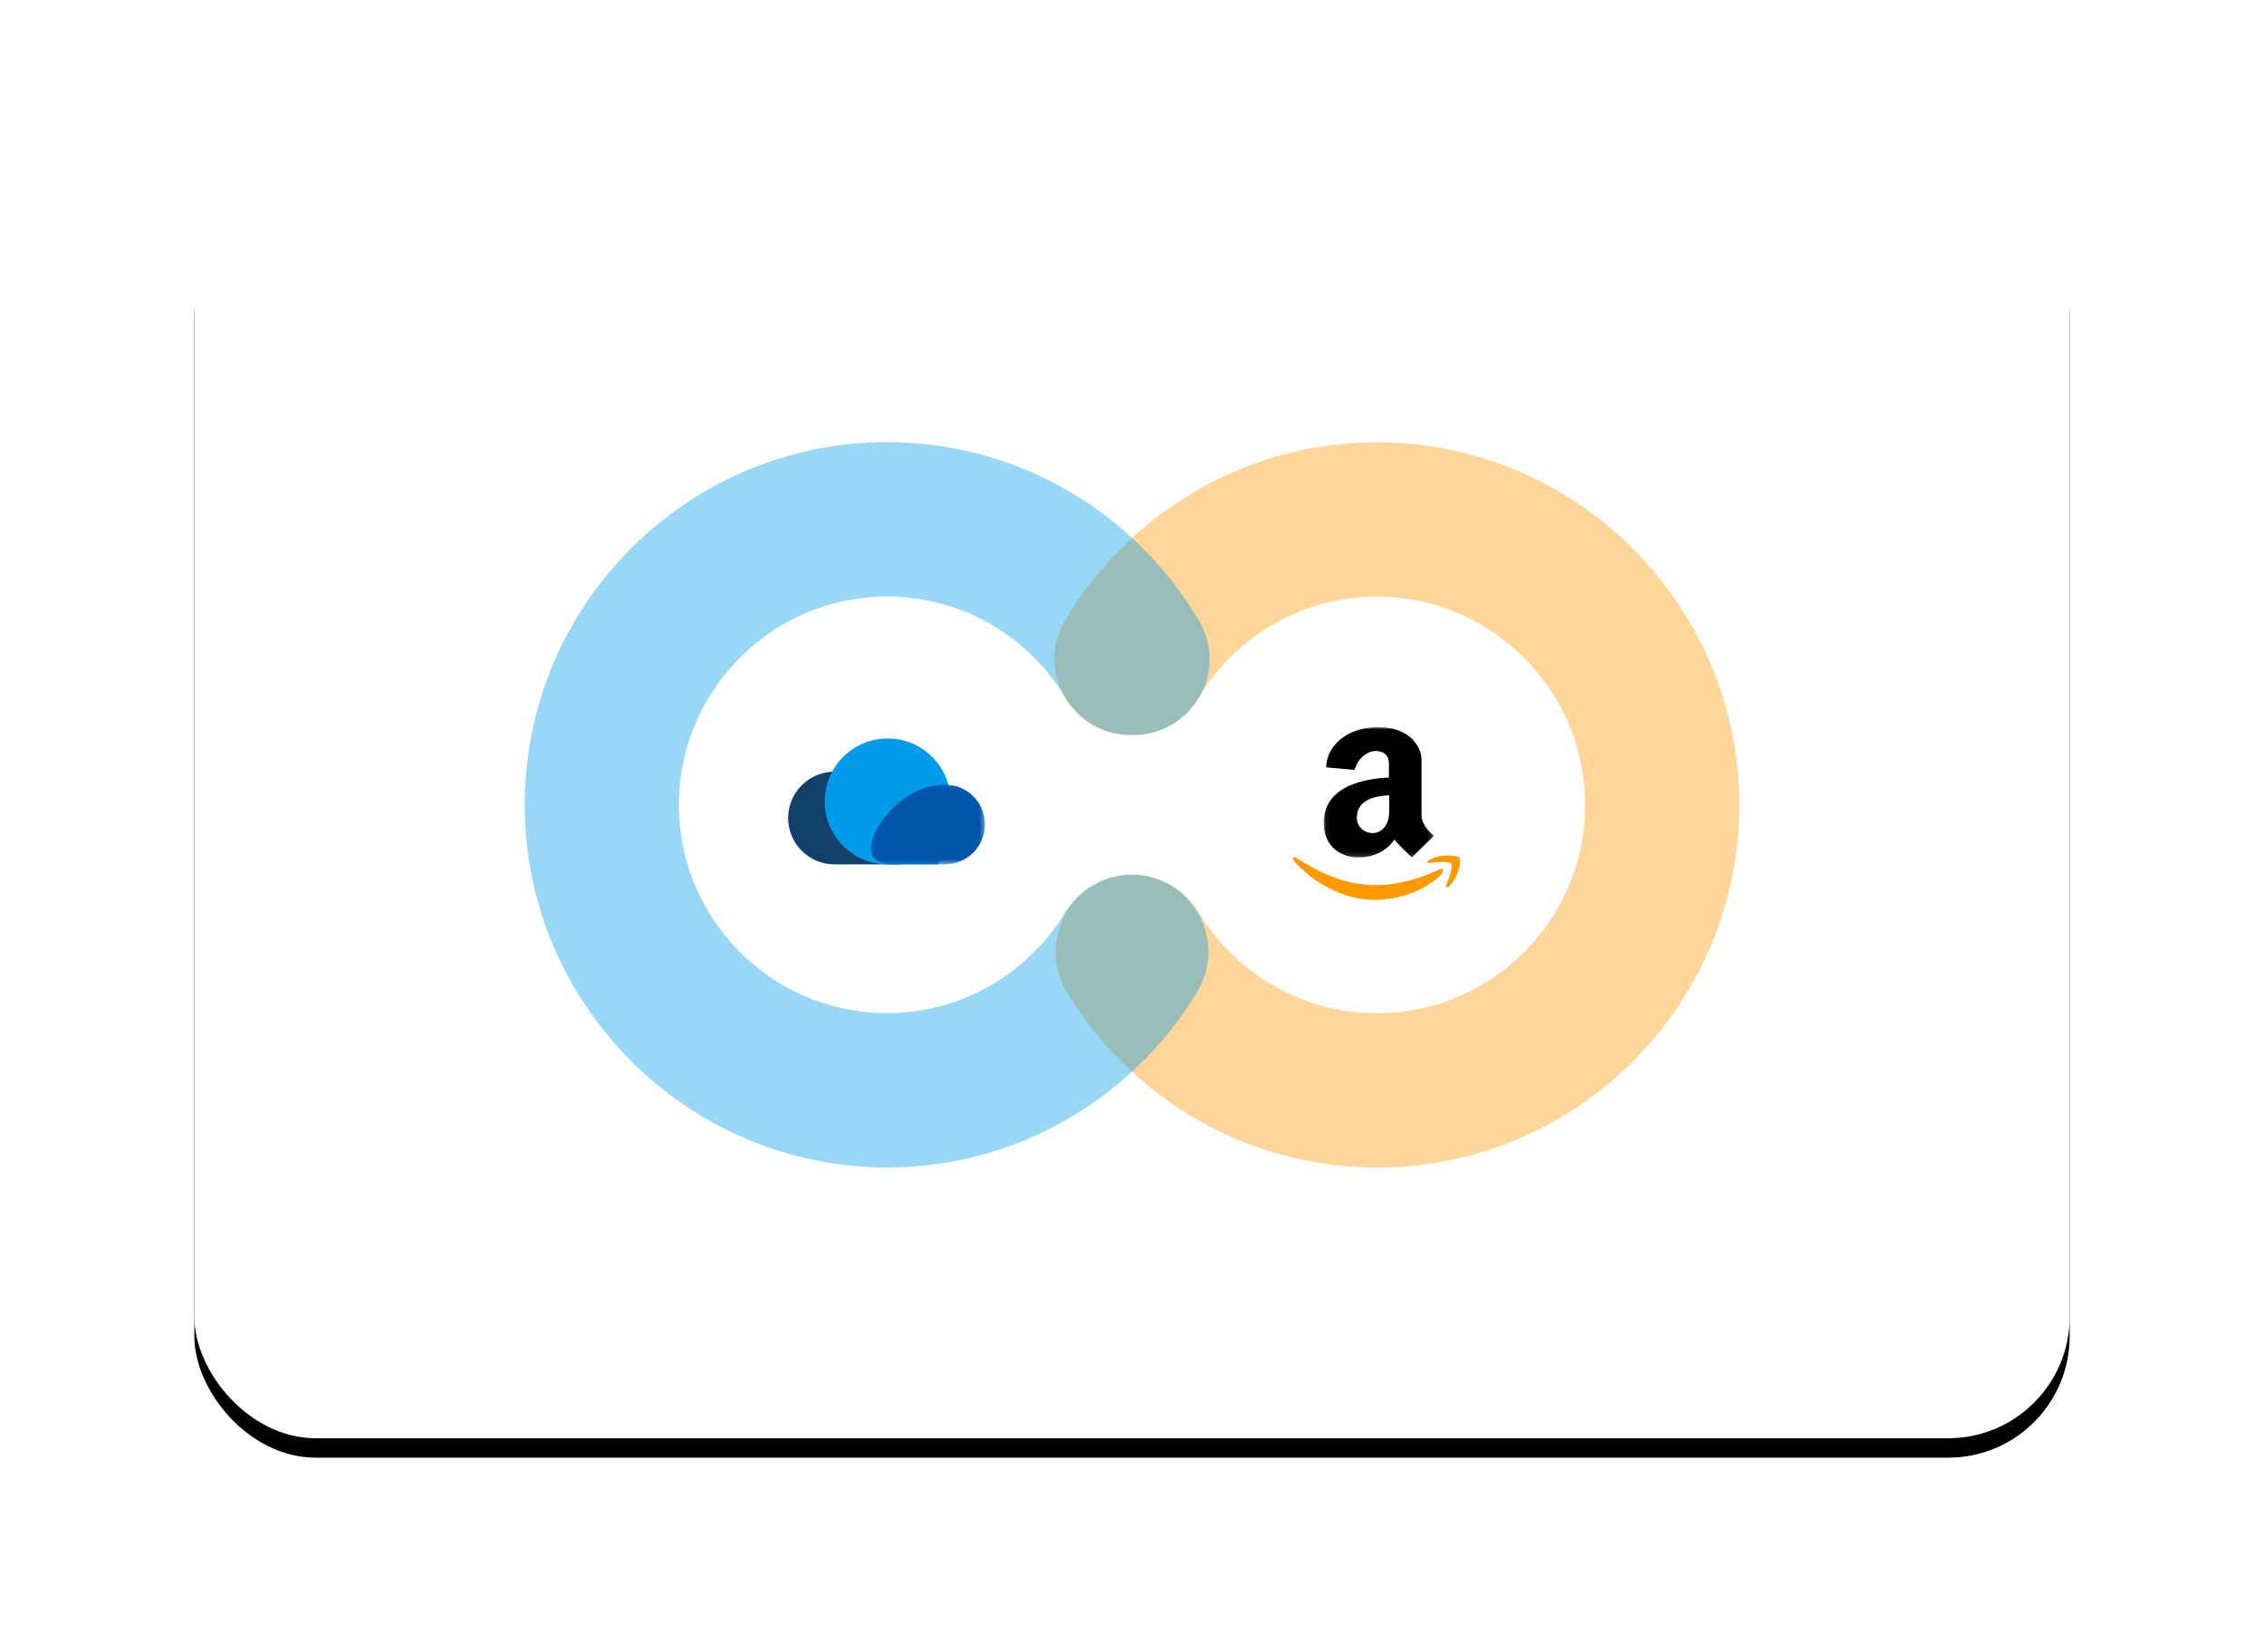 <?xml version="1.0" encoding="UTF-8"?> <svg xmlns="http://www.w3.org/2000/svg" xmlns:xlink="http://www.w3.org/1999/xlink" width="466px" height="340px" viewBox="0 0 466 340" version="1.1"><title>unlock-major-cost</title><defs><rect id="path-1" x="0" y="0" width="386" height="260" rx="25"></rect><filter x="-16.1%" y="-22.3%" width="132.1%" height="147.7%" filterUnits="objectBoundingBox" id="filter-2"><feOffset dx="0" dy="4" in="SourceAlpha" result="shadowOffsetOuter1"></feOffset><feGaussianBlur stdDeviation="20" in="shadowOffsetOuter1" result="shadowBlurOuter1"></feGaussianBlur><feColorMatrix values="0 0 0 0 0.012 0 0 0 0 0.004 0 0 0 0 0.173 0 0 0 0.05 0" type="matrix" in="shadowBlurOuter1"></feColorMatrix></filter><polygon id="path-3" points="0.081 0.03 22.766 0.03 22.766 26.857 0.081 26.857"></polygon><polygon id="path-5" points="0.16 0.078 23.657 0.078 23.657 16.52 0.16 16.52"></polygon></defs><g id="Page-1" stroke="none" stroke-width="1" fill="none" fill-rule="evenodd"><g id="LP-assets" transform="translate(-300, -906)"><g id="Group-14-Copy" transform="translate(340, 942)"><g id="Rectangle-Copy-12"><use fill="black" fill-opacity="1" filter="url(#filter-2)" xlink:href="#path-1"></use><use fill="#FFFFFF" fill-rule="evenodd" xlink:href="#path-1"></use></g><g id="Group-2" transform="translate(68, 55)"><path d="M233.874,89.031 C228.246,89.031 223.118,92.063 220.193,96.875 C212.671,109.251 199.068,117.535 183.568,117.535 C159.379,117.535 139.8,97.358 140.766,72.926 C141.632,51.039 159.218,33.106 181.067,31.856 C197.639,30.908 212.345,39.45 220.254,52.545 C223.124,57.297 228.181,60.288 233.729,60.288 L234.33,60.288 C246.34,60.288 253.947,47.218 247.848,36.862 C246.167,34.008 244.302,31.274 242.27,28.68 C228.203,10.725 206.104,-0.637 181.437,0.055 C142.422,1.149 110.583,32.648 109.06,71.685 C107.401,114.187 141.467,149.295 183.568,149.295 C207.374,149.295 228.609,138.075 242.27,120.64 C244.126,118.27 245.842,115.784 247.407,113.197 C253.822,102.586 246.265,89.031 233.874,89.031" id="amazon" fill="#FF9900" opacity="0.4" style="mix-blend-mode: multiply;" transform="translate(179.501, 74.66) scale(-1, 1) translate(-179.501, -74.66) "></path><path d="M66.432,7.47939722e-14 C42.635,7.47939722e-14 21.399,11.219 7.731,28.655 C5.698,31.25 3.833,33.984 2.152,36.839 C-3.947,47.194 3.658,60.264 15.669,60.264 L16.273,60.264 C21.82,60.264 26.876,57.273 29.746,52.521 C37.656,39.423 52.367,30.88 68.943,31.832 C90.792,33.086 108.374,51.023 109.235,72.911 C110.196,97.337 90.628,117.51 66.432,117.51 C50.932,117.51 37.329,109.227 29.808,96.85 C26.882,92.038 21.754,89.006 16.127,89.006 C3.735,89.006 -3.821,102.561 2.593,113.172 C4.158,115.76 5.875,118.245 7.731,120.615 C21.815,138.581 43.935,149.947 68.614,149.238 C107.626,148.118 139.443,116.599 140.943,77.564 C142.575,35.083 108.527,7.47939722e-14 66.432,7.47939722e-14" id="groupon" fill="#009ceb" opacity="0.4" style="mix-blend-mode: multiply;" transform="translate(70.5, 74.635) scale(-1, 1) translate(-70.5, -74.635) "></path><g id="Group-7" transform="translate(158.103, 58.48)"><g id="Group-3" transform="translate(0, 26.469)" fill="#FF9900"><path d="M34.333,0.65 C33.944,0.118 31.953,0.047 30.676,0.19 C29.399,0.332 27.503,1.118 27.694,1.578 C27.765,1.752 27.94,1.681 28.788,1.578 C29.637,1.475 32.096,1.189 32.588,1.831 C33.079,2.474 31.795,5.662 31.564,6.194 C31.334,6.725 31.636,6.836 32.096,6.48 C32.844,5.805 33.425,4.966 33.793,4.029 C34.333,2.823 34.618,1.078 34.333,0.65 M30.216,2.958 C15.55,9.882 6.46,4.1 0.638,0.578 C0.281,0.332 -0.321,0.618 0.21,1.221 C2.161,3.561 8.515,9.24 16.788,9.24 C25.06,9.24 30.034,4.734 30.636,3.918 C31.239,3.101 30.843,2.641 30.216,2.958" id="Fill-1"></path></g><g id="Group-6" transform="translate(6.276, 0.144)"><mask id="mask-4" fill="white"><use xlink:href="#path-3"></use></mask><g id="Clip-5"></g><path d="M13.565,17.25 C13.565,23.595 6.895,22.644 6.895,18.638 C6.895,14.91 10.908,14.125 13.565,14.053 L13.565,17.25 Z M13.565,10.397 C9.694,10.54 0.081,11.642 0.081,19.701 C0.081,28.362 11.051,28.719 14.636,23.143 C14.768,23.38 14.937,23.594 15.136,23.778 C15.136,23.778 16.445,25.166 18.221,26.832 L22.766,22.398 C22.766,22.398 20.212,20.415 20.212,18.21 L20.212,6.566 C20.173,4.535 18.261,0.03 11.297,0.03 C4.333,0.03 0.581,4.4 0.581,8.303 L6.403,8.834 C7.68,4.932 10.702,4.932 10.702,4.932 C13.716,4.932 13.502,7.375 13.502,7.914 L13.502,10.397 L13.565,10.397 Z" id="Fill-4" fill="#000000" mask="url(#mask-4)"></path></g></g><g id="Group-19" transform="translate(54.219, 60.986)"><g id="Group-3" transform="translate(0, 6.802)" fill="#134169"><path d="M9.586,0.027 C4.292,0.031 -6.48142279e-05,4.298 -6.48142279e-05,9.568 C-6.48142279e-05,14.837 4.292,19.109 9.586,19.109 L22.394,19.109 C22.394,19.109 25.801,19.252 26.928,16.94 C28.929,12.836 20.607,0.017 9.586,0.027" id="Fill-1"></path></g><path d="M33.454,12.956 C33.454,5.801 27.65,-1.55141296e-13 20.491,-1.55141296e-13 C13.332,-1.55141296e-13 7.528,5.801 7.528,12.956 C7.528,20.112 13.332,25.913 20.491,25.913 L30.88,25.913 C30.88,25.913 33.454,16.322 33.454,12.956" id="Fill-4" fill="#009ceb"></path><g id="Group-8" transform="translate(16.852, 9.393)"><mask id="mask-6" fill="white"><use xlink:href="#path-5"></use></mask><g id="Clip-7"></g><path d="M15.398,0.078 C19.96,0.082 23.657,3.759 23.657,8.299 C23.657,12.839 19.96,16.52 15.398,16.52 L4.363,16.52 C4.363,16.52 1.481,16.53 0.456,14.65 C-1.426,11.196 5.902,0.07 15.398,0.078" id="Fill-6" fill="#0055aa" mask="url(#mask-6)"></path></g></g></g></g></g></g></svg> 